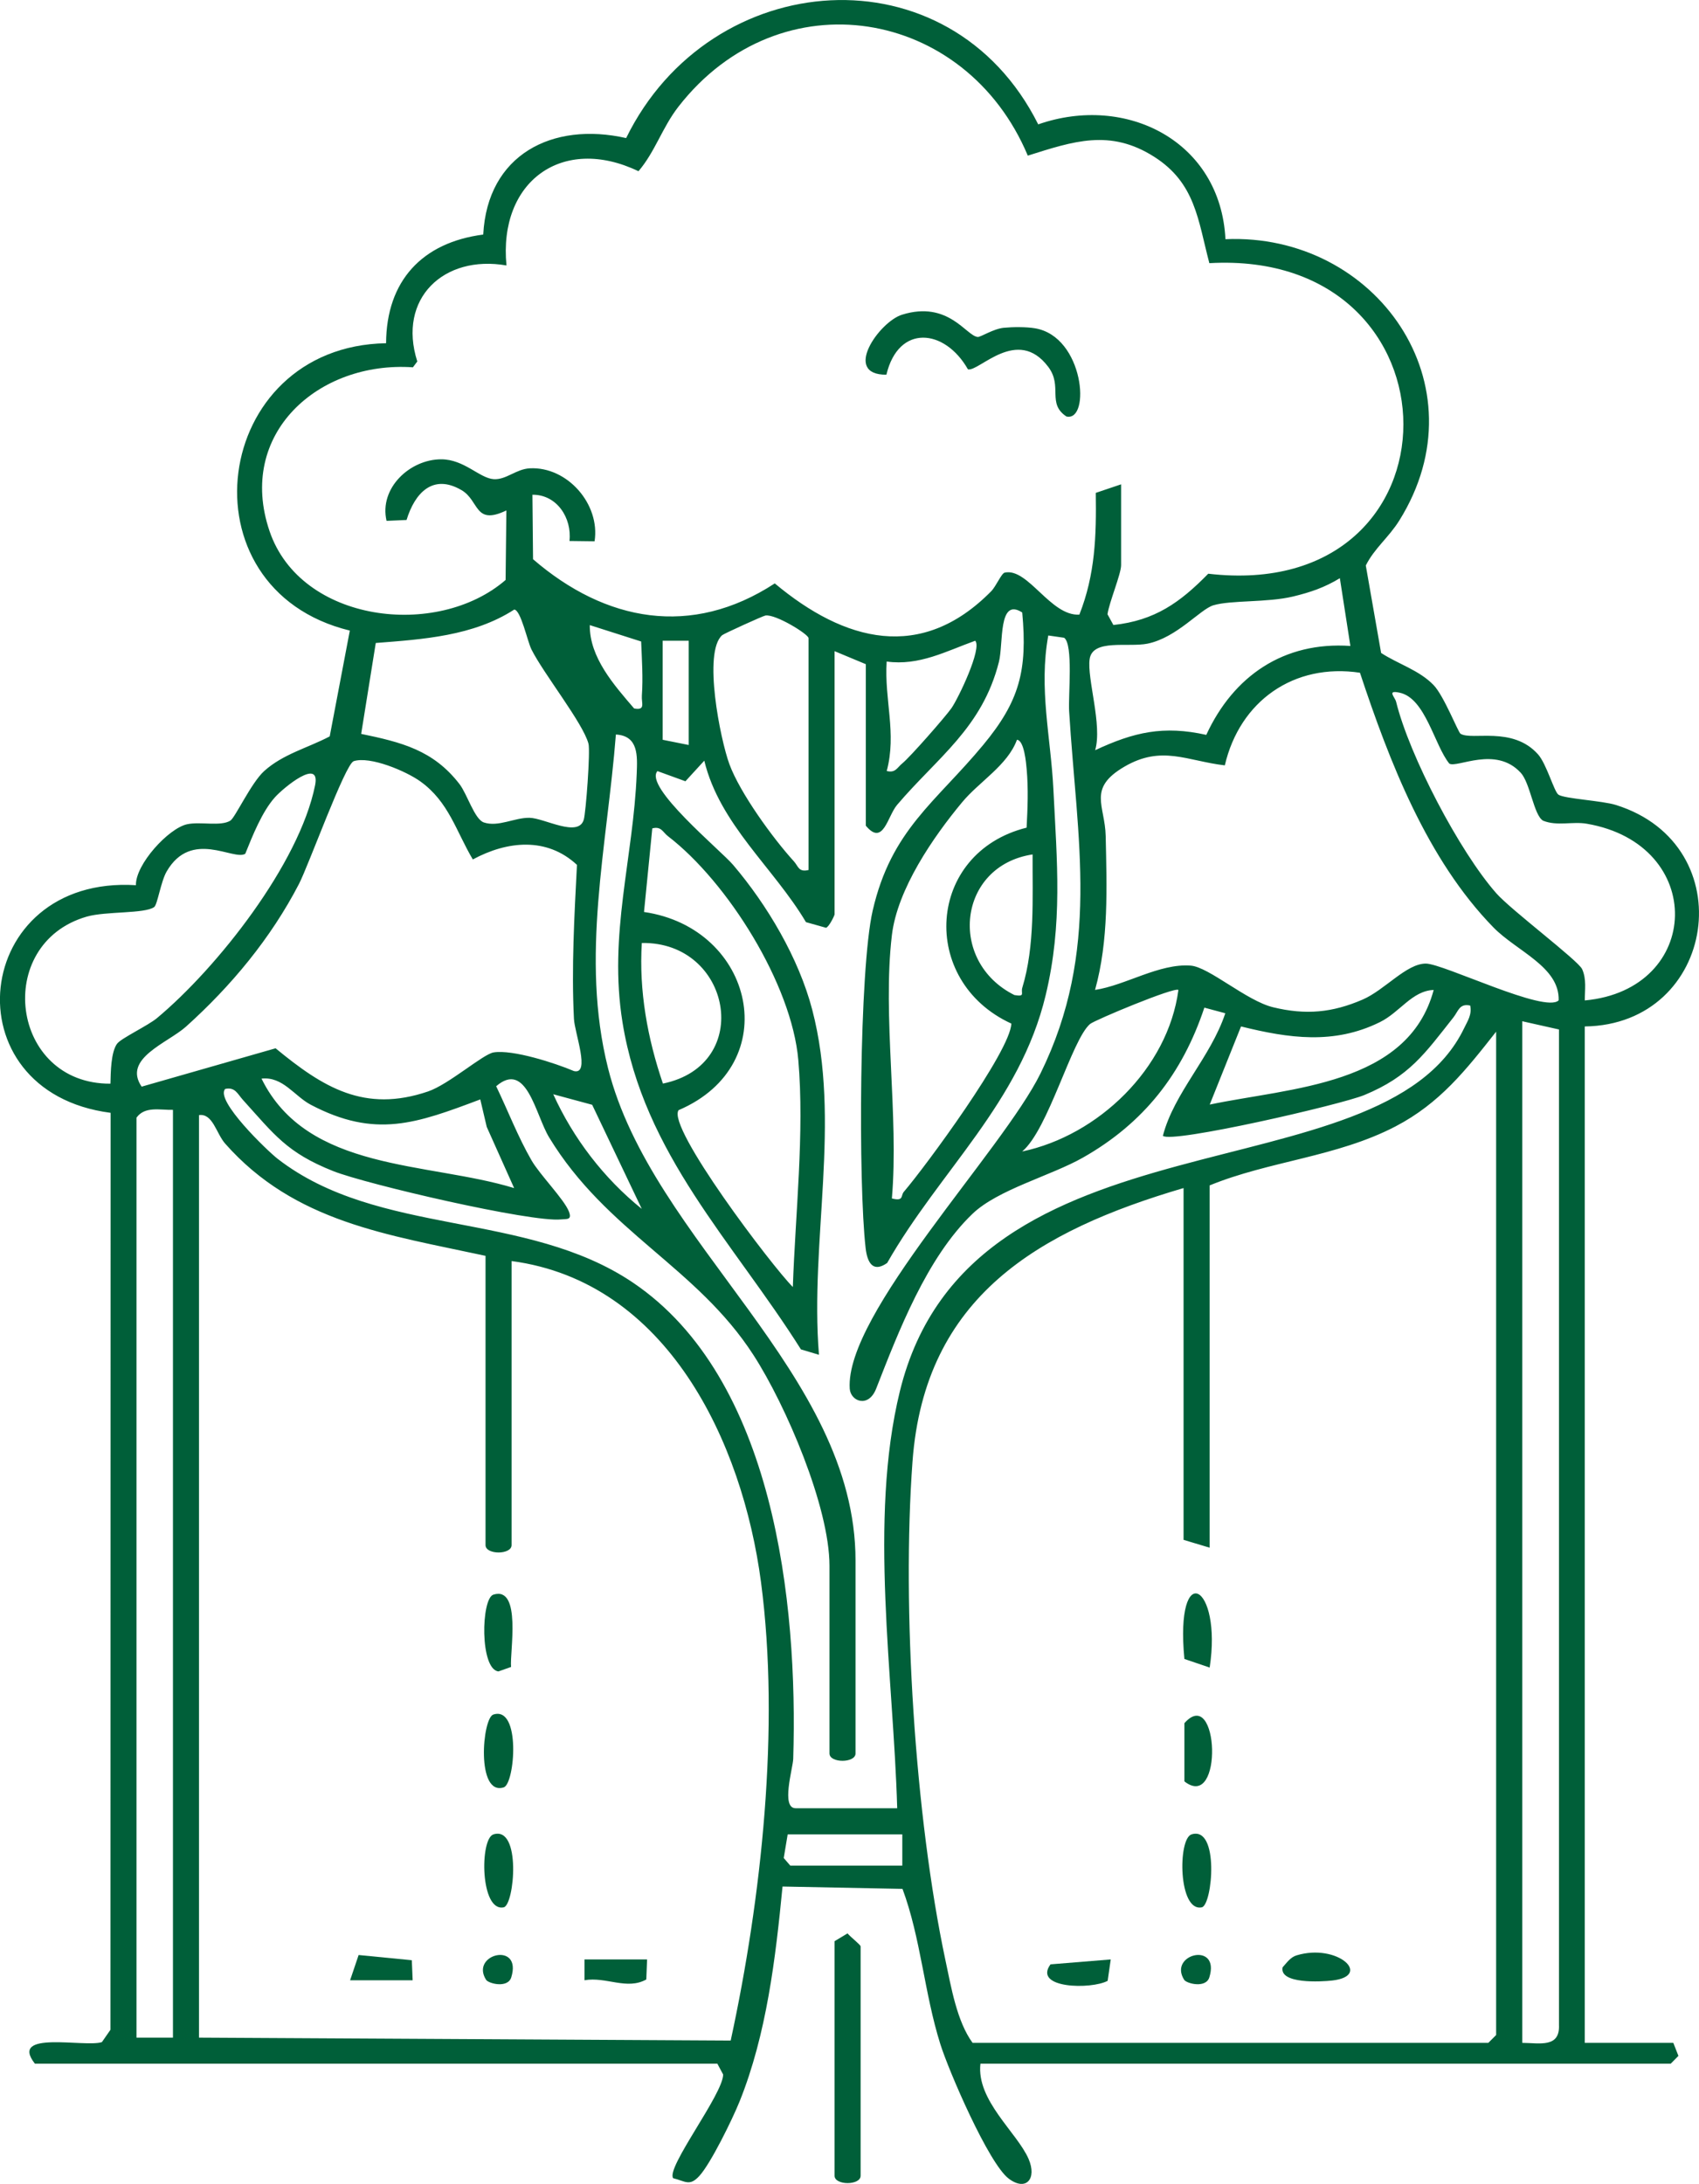 <?xml version="1.0" encoding="UTF-8"?>
<svg xmlns="http://www.w3.org/2000/svg" id="Layer_1" data-name="Layer 1" viewBox="0 0 326.13 418.99">
  <defs>
    <style>
      .cls-1 {
        fill: #005f39;
      }
    </style>
  </defs>
  <path class="cls-1" d="M6.7,395.93c-5.08-6.51,9.59-3.07,12.86-4.14l1.64-2.36.03-175.93c-31.17-4.02-26.75-45.64,4.86-43.67-.09-4.01,6.26-10.91,9.81-11.69,2.55-.56,6.43.46,8.31-.69.93-.57,3.99-7.24,6.49-9.51,3.62-3.28,8.42-4.46,12.59-6.66l3.86-20.3c-32.78-7.98-26.59-54.56,6.96-55.13.06-11.97,6.93-19.33,18.65-20.85.79-15.28,13.21-21.72,27.43-18.51,16.2-33.05,62.1-36.56,79.1-2.63,16.94-5.9,35.01,3.26,35.94,22.03,28.85-1.26,49.61,27.95,33.38,53.96-2.04,3.27-4.78,5.33-6.44,8.64l2.94,16.78c3.22,2.11,7.32,3.3,10.08,6.17,1.98,2.06,4.71,9.05,5.16,9.33,2.19,1.36,9.95-1.53,14.86,3.93,1.68,1.87,3.11,7.22,3.95,7.77,1.18.78,8.38,1.14,11.03,1.97,24.56,7.7,19.31,42.16-5.99,42.49v195h17l.98,2.5-1.48,1.5h-132.5c-.82,7.04,7.04,13.2,9.24,18.27,1.65,3.81-.48,6.28-3.8,3.79-3.86-2.89-11.52-20.65-13.15-25.85-3.08-9.8-3.73-20.27-7.25-29.75l-23.03-.45c-1.33,13.73-3.06,28.37-8.25,41.25-1.34,3.33-5.52,11.89-7.73,14.29-1.88,2.04-2.65,1-5.01.42-1.45-1.97,9.61-16.16,9.59-19.9l-1.11-2.07H6.7ZM215.2,92.93v15.5c0,1.71-2.3,7.15-2.61,9.42l1.13,2.06c7.97-.86,12.79-4.31,18.21-9.84,50.02,5.84,49.79-62.4.21-59.58-2.19-8.3-2.67-15.37-10.59-20.41-8.48-5.4-15.52-2.97-24.26-.22-11.92-28.39-47.53-34.46-67.05-9.41-3.13,4.02-4.46,8.62-7.68,12.4-14.65-7.02-26.91,2.01-25.34,18.08-12.03-2.1-20.97,6.34-17.12,18.42l-.84,1.12c-18.16-1.24-33.87,12.76-27.52,31.43,5.98,17.59,32.18,20.73,45.31,9.37l.15-13.34c-6.17,2.96-5.14-1.86-8.6-3.89-5.53-3.24-8.99.58-10.56,5.72l-3.84.17c-1.47-6.32,4.53-11.82,10.5-11.81,4.4,0,7.37,3.64,10.07,3.81,2.4.15,4.27-1.94,6.93-2.08,7.21-.37,13.55,6.89,12.43,14l-4.82-.06c.5-4.44-2.45-8.93-7.11-8.87l.12,12.37c13.92,12,30.41,15.08,46.4,4.64,13.43,11.22,28.12,15.11,41.53,1.52.96-.97,1.97-3.45,2.61-3.59,4.47-.98,8.8,8.39,14.33,8.06,3.05-7.74,3.27-15.11,3.15-23.36l4.86-1.64ZM259.21,123.93l-2.02-13c-2.92,1.78-5.65,2.71-8.97,3.51-5.01,1.2-11.89.67-15.31,1.69-2.52.75-7.01,6.21-12.64,7.36-3.7.75-10.55-.97-11.11,2.97-.53,3.73,2.47,12.68,1.06,17.47,7.46-3.48,13.1-4.77,21.33-2.94,5.22-11.31,14.88-17.94,27.67-17.06ZM69.33,140.8c7.72,1.6,13.84,3.11,18.87,9.63,1.48,1.92,2.89,6.75,4.67,7.36,2.77.94,5.92-.95,8.78-.89s9.33,3.85,10.4.38c.41-1.33,1.29-13.18.91-14.6-1.06-3.97-8.6-13.4-10.94-18.07-.78-1.55-2.04-7.58-3.31-7.66-7.86,5.08-17.53,5.71-26.58,6.41l-2.8,17.44ZM166.2,158.43v-31l-6-2.5v50.5c0,.19-1.03,2.37-1.64,2.57l-3.85-1.08c-6.22-10.47-16.56-18.75-19.52-30.98l-3.62,3.95-5.37-1.95c-2.69,2.99,12.13,15.19,14.51,17.98,6.58,7.72,12.62,17.93,15.2,27.8,5.6,21.42-.48,44.34,1.29,66.2l-3.46-1.03c-13.07-20.72-30.16-37.44-34.25-62.75-2.73-16.91,2.09-31.44,2.73-47.75.13-3.36.36-7.22-4-7.47-1.67,21.42-6.85,42.73-1.51,64,8.4,33.45,47.51,58.47,47.51,94.49v37c0,1.88-5,1.88-5,0v-36c0-11.31-8.37-30.81-14.58-40.42-10.91-16.91-28.2-23.62-39.23-41.77-2.63-4.32-4.31-14.87-10.17-9.82,2.26,4.69,4.17,9.69,6.78,14.21,1.59,2.76,6.26,7.47,7.18,9.82.66,1.7-.43,1.4-1.5,1.52-5.72.61-37.37-6.74-43.75-9.27-8.91-3.54-11.3-7.01-17.33-13.67-1.01-1.11-1.48-2.51-3.4-2.09-1.99,2.18,8.13,11.9,10.08,13.41,19.39,15.01,47.66,9.87,68.23,23.77,27.08,18.31,31.66,61.38,30.73,91.36-.06,1.79-2.4,9.46.46,9.46h19.5c-.71-25.2-5.52-55.39.51-79.99,13.57-55.37,92.45-36.67,108.32-69.68.69-1.44,1.51-2.57,1.16-4.33-2.08-.45-2.27,1.07-3.22,2.27-5.48,6.93-8.43,11.31-17.1,14.9-4.44,1.84-37.08,9.35-38.67,7.82,2.14-8.27,9.16-15.02,11.98-23.51l-4.02-1.08c-4.23,12.71-11.63,22.15-23.3,28.77-6.17,3.5-16.34,6.12-21.21,10.79-8.79,8.43-14.2,22.59-18.48,33.52-1.49,3.82-4.92,2.45-5.08.03-.95-14.38,29.33-45.67,36.62-60.49,11.56-23.51,7.01-44.73,5.49-69.53-.18-2.99.82-12.75-.95-14.05l-3.05-.44c-1.86,10.21.49,19.55.98,29.51.69,13.85,1.81,25.79-1.48,39.5-4.96,20.7-20.31,33.64-30.43,51.38-2.75,1.93-3.81-.1-4.13-2.84-1.42-12.25-1.25-53.41,1.35-64.75,3.56-15.52,12.08-20.78,21.21-31.79,6.96-8.39,8.53-14.28,7.5-25.42-4.65-3.01-3.59,5.98-4.47,9.46-3.2,12.69-11.82,18.35-19.55,27.45-1.85,2.17-2.65,8.02-6,4ZM155.2,166.93v-44.5c0-.74-6.3-4.64-8.27-4.34-.49.08-7.95,3.47-8.3,3.77-3.74,3.26-.35,20.06,1.38,24.75,2.04,5.53,8.34,14.21,12.37,18.63.89.98.89,2.13,2.82,1.68ZM123.06,123.07l-9.85-3.14c-.06,6.21,4.65,11.49,8.51,15.99,2.26.42,1.38-.99,1.49-2.48.24-3.4,0-6.98-.14-10.38ZM132.2,122.93h-5v19l5,1v-20ZM187.2,122.93c-5.58,2-10.76,4.85-17,3.99-.48,7.34,1.96,13.74.01,21,1.7.43,2-.67,3.01-1.48,1.43-1.14,8.25-8.91,9.42-10.58,1.32-1.89,5.91-11.47,4.56-12.93ZM261.06,129.07c-12.7-1.91-23.09,5.45-25.95,17.77-7.27-.85-12.1-3.93-19.26.24s-3.74,7.41-3.61,13.31c.21,9.87.61,20-2.04,29.53,5.84-.87,12.34-5.13,18.37-4.66,3.5.27,10.69,6.75,15.81,7.99,6.27,1.52,11.35,1.04,17.17-1.47,4.28-1.85,8.41-6.92,12.15-6.91,3.36,0,22.93,9.62,25.49,7.05.2-6.43-8.02-9.4-12.51-13.98-12.75-13.04-19.99-31.86-25.63-48.87ZM291.89,148.24c-4.79-5.21-12.22-.83-13.69-1.74-2.87-3.53-4.56-12.49-9.48-13.59-2.6-.58-.97.78-.73,1.73,2.54,10.34,12.18,28.76,19.25,36.76,2.87,3.24,15.72,12.89,16.46,14.54.87,1.94.5,3.98.51,6,22.58-2.07,23.44-29.93.39-33.9-2.77-.48-5.71.51-8.41-.59-1.79-1.08-2.44-7.2-4.29-9.21ZM171.2,179.43c-1.85,15.58,1.37,34.55,0,50.5,2.34.6,1.67-.55,2.29-1.27,4.2-4.9,20.49-27.02,20.64-32.28-17.81-8.16-16.31-32.79,2.93-37.59.2-3.68.35-7.53.01-11.24-.1-1.1-.46-5.51-1.86-5.62-1.8,4.9-7.21,8-10.52,11.98-5.59,6.72-12.44,16.68-13.49,25.51ZM67.88,146.05c-1.61.52-8.66,20.02-10.5,23.56-5.4,10.4-12.97,19.52-21.66,27.34-3.52,3.16-12.24,6.11-8.53,11.53l25.71-7.36c9.1,7.49,17.04,12.44,29.27,8.28,3.99-1.36,10.55-7.16,12.58-7.49,3.67-.59,11.83,2.05,15.42,3.58,3.21.76.13-7.32,0-10.03-.49-9.72.08-19.83.58-29.53-5.78-5.38-13.38-4.61-19.99-1.04-3.23-5.44-4.61-11.05-10.07-14.97-2.71-1.95-9.64-4.91-12.82-3.88ZM22.5,200.22c.74-1.01,5.93-3.47,7.62-4.88,11.62-9.69,27.32-29.61,30.36-44.67,1.1-5.43-6.05.44-7.72,2.31-2.47,2.77-4.29,7.38-5.68,10.82-2.21,1.41-10.35-4.78-15.09,3.4-1.12,1.93-1.77,6.37-2.39,6.82-1.82,1.32-9.26.78-12.95,1.84-17.99,5.2-14.66,32.15,4.55,32.05.06-2.14.06-6.02,1.3-7.71ZM152.19,246.93c.47-13.93,2.25-29.67,1.05-43.54-1.26-14.55-13.57-34.17-25.03-42.97-1-.77-1.27-1.94-3-1.49l-1.59,16.04c21.19,3.07,27.16,29.24,6.64,38.02-2.35,3.23,18.08,30.13,21.93,33.93ZM198.2,163.93c-14.36,2.18-16.34,20.57-3.47,26.98,2.16.34,1.17-.32,1.51-1.43,2.44-8,1.93-17.27,1.97-25.55ZM127.25,207.89c17.6-3.61,13.09-27.28-4.05-26.97-.57,9.18,1.09,18.3,4.05,26.97ZM226.2,189.93c-.61-.67-16.08,5.78-16.96,6.53-3.52,3-7.99,20.23-13.03,24.46,14.6-3.07,27.98-15.93,29.99-30.99ZM275.2,189.93c-4.15.15-6.48,4.28-10.32,6.17-8.83,4.36-17.48,3.1-26.66.83l-6.01,14.99c15.49-3.26,38.09-3.68,42.99-21.99ZM292.2,195.93v196c3.36.03,7.26,1,7.05-3.45v-190.97s-7.05-1.58-7.05-1.58ZM227.2,227.93c-27.84,8.19-49.7,20.77-52.04,52.46-2.07,28.15.46,68.12,6.33,95.74,1.09,5.11,2.19,11.69,5.2,15.8h99l1.5-1.5v-192.5c-5.79,7.36-10.82,13.75-19.32,18.18-11.3,5.88-24.25,6.63-35.68,11.32v69.5l-5-1.5v-67.5ZM92.19,210.93c-12.23,4.6-20.12,7.54-32.52,1.03-3.17-1.66-5.37-5.48-9.47-5.02,8.79,17.89,31.89,15.93,48.49,21l-5.26-11.74-1.24-5.28ZM123.19,231.93l-9.52-19.97-7.47-2.02c3.83,8.45,9.73,16.15,16.99,21.99ZM33.2,212.93c-2.43.07-5.38-.76-7,1.5v176.5h7v-178ZM38.2,213.93v177l102.06.56c5.9-27.21,9.49-60.07,5.82-87.93-3.55-26.94-18.03-57.65-47.88-61.62v54.5c0,1.88-5,1.88-5,0v-55.5c-18.77-4.06-36.63-6.43-49.97-21.52-1.73-1.96-2.37-5.85-5.03-5.48ZM173.2,351.93h-22l-.76,4.54,1.26,1.46h21.5v-6Z"></path>
  <path class="cls-1" d="M160.2,372.43l2.49-1.5c.48.62,2.51,2.19,2.51,2.5v44c0,1.88-5,1.88-5,0v-45Z"></path>
  <path class="cls-1" d="M232.2,319.93l-4.85-1.65c-1.85-19.4,7.31-14.37,4.85,1.65Z"></path>
  <path class="cls-1" d="M227.35,341.77v-11.17c6.63-7.48,7.54,17.06,0,11.17Z"></path>
  <path class="cls-1" d="M228.71,351.94c5.4-1.71,4.04,13.55,1.98,13.99-4.53.94-4.62-13.15-1.98-13.99Z"></path>
  <path class="cls-1" d="M248.91,375.14c7.82-2.36,14.6,3.92,6.84,4.83-2.17.25-10.21.7-9.55-2.53.79-.86,1.5-1.94,2.7-2.3Z"></path>
  <path class="cls-1" d="M213.21,375.93l-.59,4.1c-3.12,1.69-14.4,1.5-10.97-3.16l11.56-.94Z"></path>
  <path class="cls-1" d="M227.3,379.83c-3.12-4.96,6.98-7.41,4.84-.47-.67,2.16-4.38,1.2-4.84.47Z"></path>
  <path class="cls-1" d="M170.15,71.89c-8.54.06-1.4-10.14,2.99-11.51,8.93-2.79,12.35,4.12,14.55,4.27.55.04,2.97-1.56,4.98-1.76,1.75-.17,4.26-.19,5.97.09,9.5,1.55,10.75,17.98,6.07,16.93-3.8-2.51-.67-5.77-3.49-9.52-5.94-7.9-13.3.98-15.42.47-4.45-7.83-13.33-8.72-15.65,1.02Z"></path>
  <path class="cls-1" d="M98.11,319.81l-2.43.86c-3.59-.4-3.34-13.99-.97-14.73,5.48-1.72,3.11,11.16,3.39,13.87Z"></path>
  <path class="cls-1" d="M94.71,328.94c5.33-1.69,4.13,13.3,1.98,13.98-5.33,1.69-4.13-13.3-1.98-13.98Z"></path>
  <path class="cls-1" d="M94.71,351.94c5.4-1.71,4.04,13.55,1.98,13.99-4.53.94-4.62-13.15-1.98-13.99Z"></path>
  <polygon class="cls-1" points="79.05 376.08 79.21 379.93 67.2 379.93 68.84 375.08 79.05 376.08"></polygon>
  <path class="cls-1" d="M124.21,375.93l-.15,3.84c-3.74,2.09-7.74-.58-11.86.15v-3.99s12.01,0,12.01,0Z"></path>
  <path class="cls-1" d="M93.3,379.83c-3.12-4.96,6.98-7.41,4.84-.47-.67,2.16-4.38,1.2-4.84.47Z"></path>
</svg>
